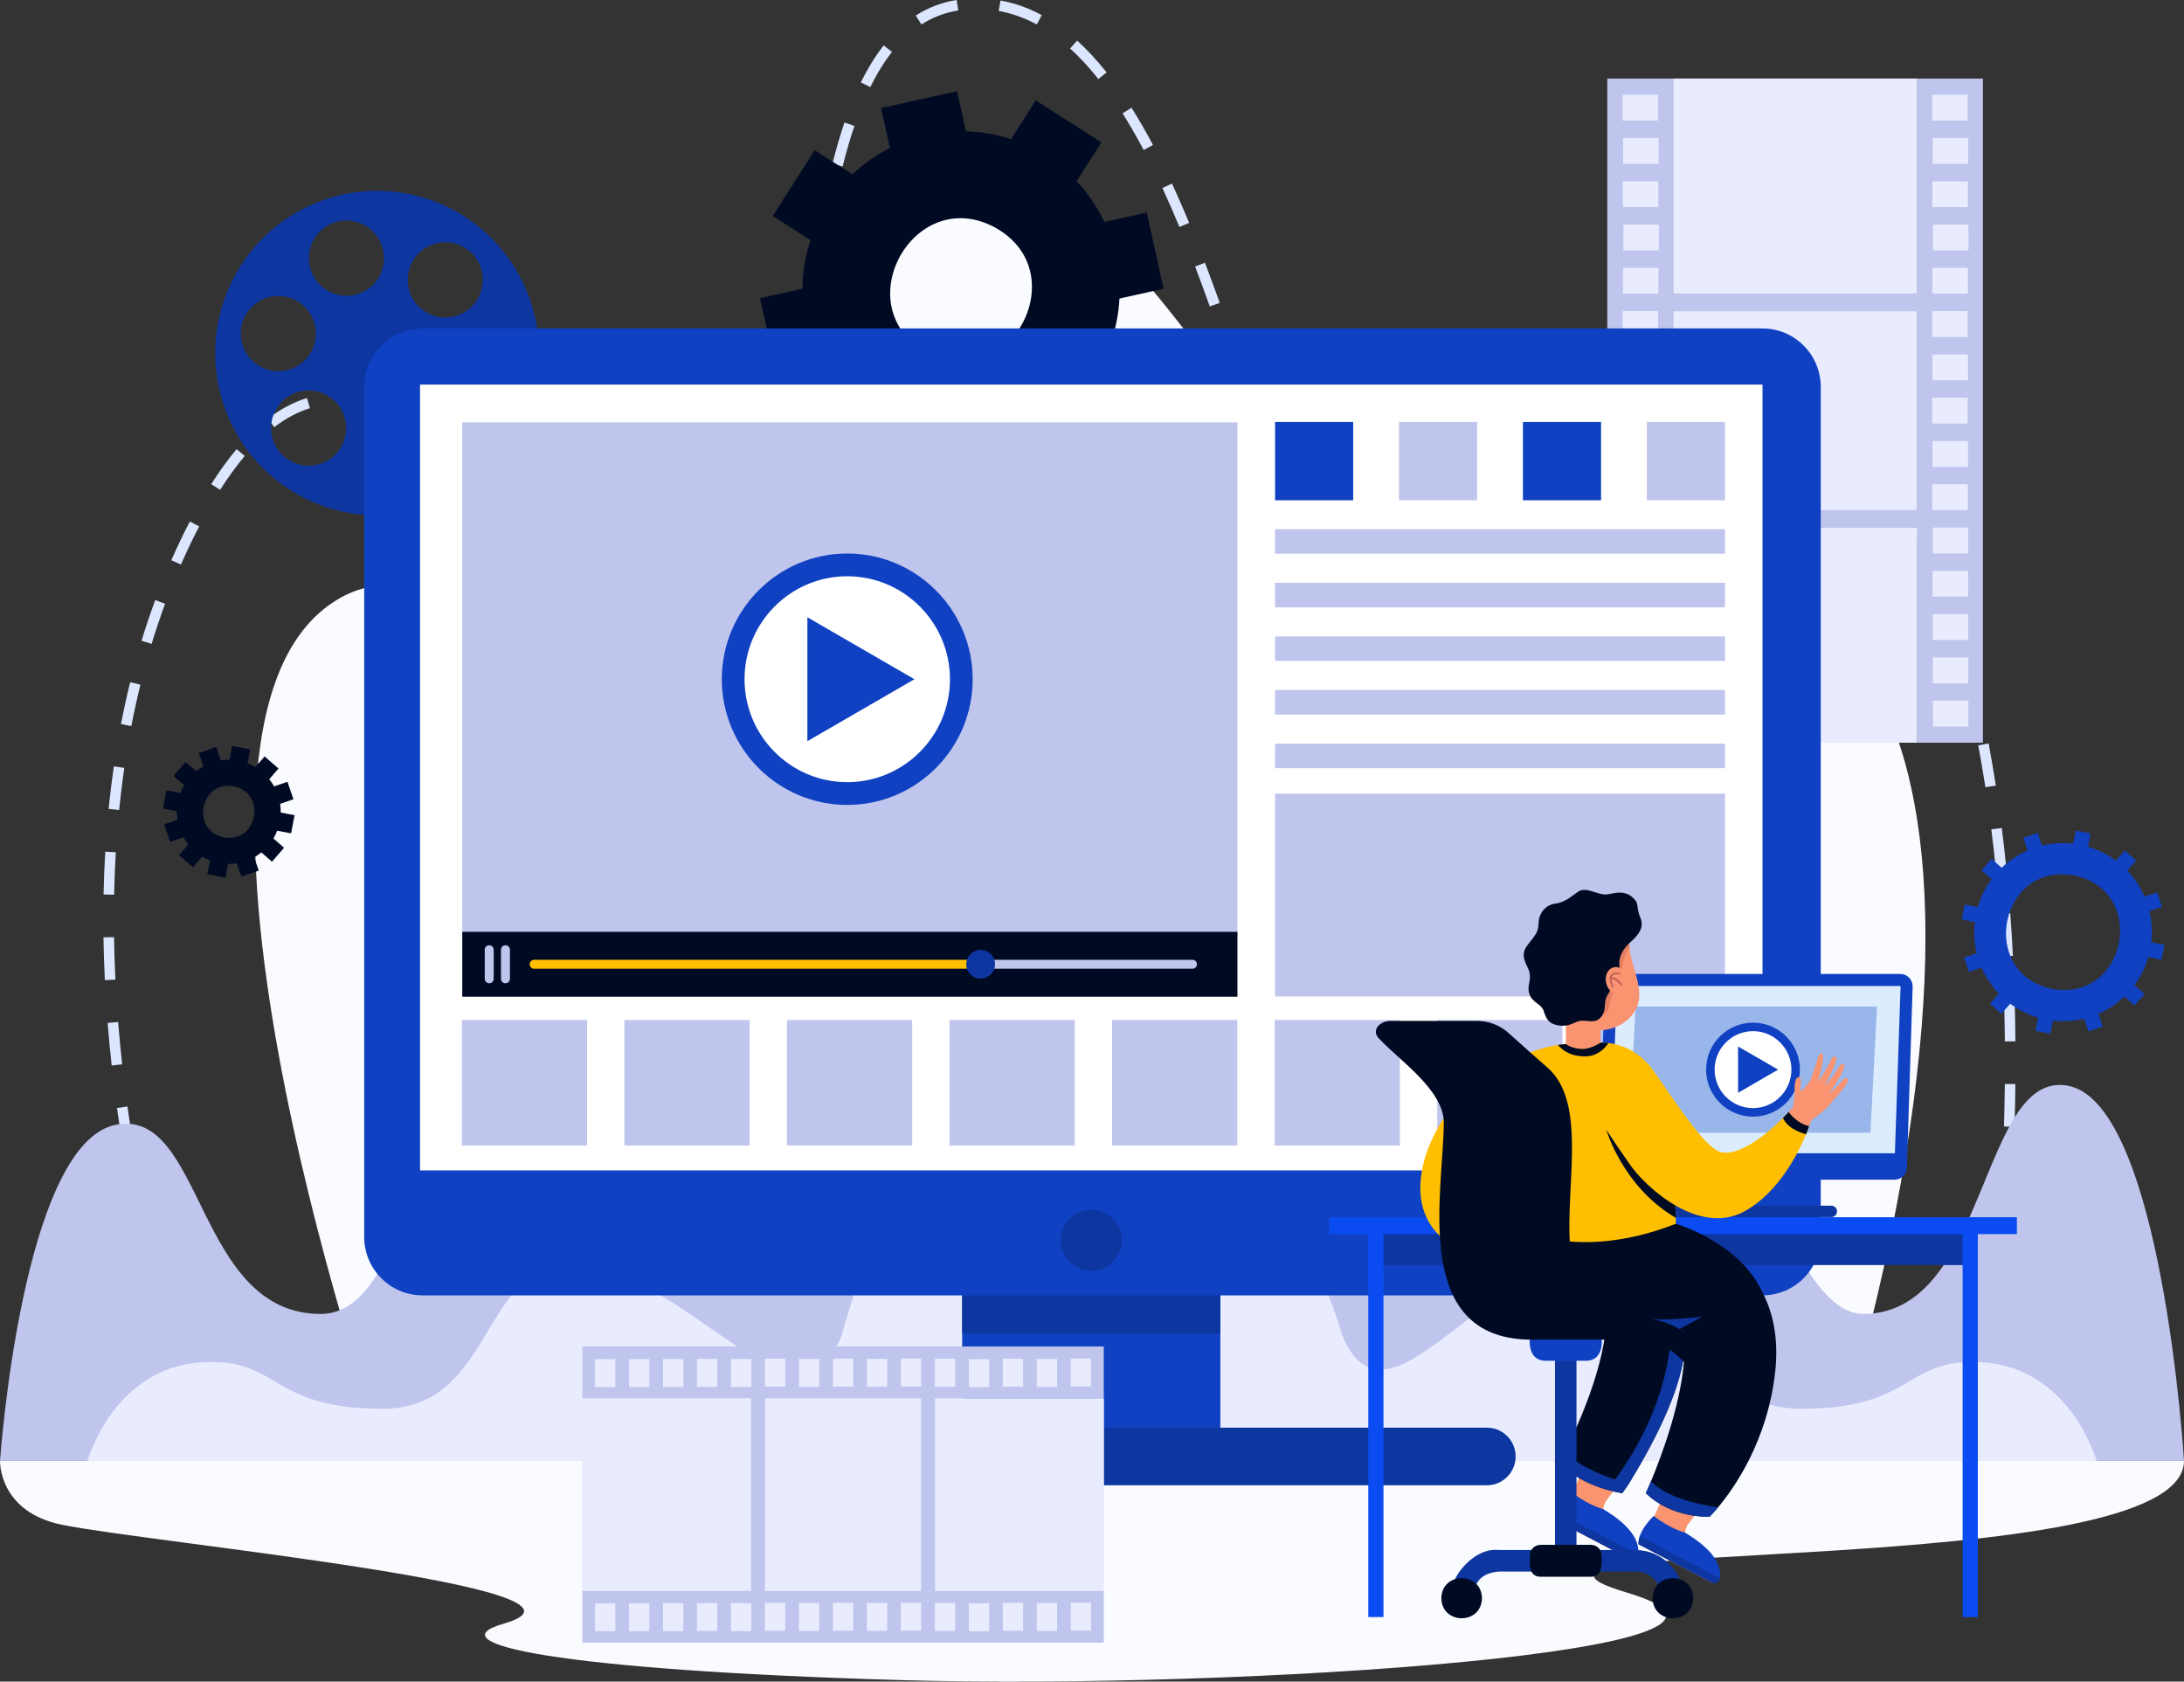 <svg width="517" height="398" viewBox="0 0 517 398" fill="none" xmlns="http://www.w3.org/2000/svg"><rect x="0" y="0" width="517" height="398" fill="#333333" stroke="none"/><g clip-path="url(#clip0_1541_28822)"><path d="M0.007 345.761C0.007 345.761 -0.392 357.786 14.634 360.87C35.189 365.087 148.552 375.858 119.244 384.277C102.698 389.031 132.127 395.251 212.713 397.627C293.299 400.002 431.579 390.692 385.079 376.912C338.576 363.134 516.849 374.71 517.005 345.759H0.007V345.761Z" fill="#FAFBFF"/><path d="M91.249 344.786C91.249 344.786 32.831 179.367 76.633 144.172C105.91 120.649 134.495 179.873 171.535 152.44C204.51 128.017 183.194 70.614 215.506 43.439C261.971 4.363 320.956 177.601 367.296 151.54C440.188 110.546 484.75 175.216 434.134 345.087L91.251 344.786H91.249Z" fill="#FAFBFF"/><path d="M43.623 331.234C42.6 328.092 41.591 324.837 40.617 321.557L43.013 320.843C43.977 324.1 44.982 327.333 45.998 330.455L43.623 331.234ZM472.17 327.177L469.69 326.869C470.102 323.524 470.492 320.157 470.853 316.857L473.337 317.13C472.976 320.439 472.584 323.819 472.17 327.175V327.177ZM37.861 311.814C36.986 308.574 36.139 305.274 35.339 302.005L37.766 301.409C38.559 304.658 39.403 307.94 40.272 311.16L37.859 311.816L37.861 311.814ZM474.36 307.071L471.871 306.835C472.188 303.477 472.479 300.099 472.742 296.797L475.233 296.995C474.97 300.311 474.676 303.702 474.36 307.071ZM33.055 292.139C32.333 288.839 31.647 285.501 31.014 282.219L33.468 281.744C34.096 285.006 34.78 288.323 35.497 291.603L33.055 292.141V292.139ZM475.951 286.906L473.458 286.747C473.669 283.391 473.854 280.007 474.008 276.687L476.503 276.803C476.35 280.136 476.162 283.534 475.951 286.903V286.906ZM29.223 272.248C28.668 268.906 28.153 265.536 27.695 262.232L30.17 261.886C30.627 265.168 31.137 268.515 31.689 271.835L29.225 272.248H29.223ZM476.884 266.693L474.387 266.619C474.485 263.248 474.552 259.861 474.587 256.548L477.087 256.574C477.051 259.901 476.985 263.306 476.887 266.691L476.884 266.693ZM26.438 252.178C26.066 248.802 25.74 245.409 25.473 242.089L27.964 241.888C28.229 245.183 28.55 248.552 28.92 251.901L26.436 252.178H26.438ZM474.596 246.478C474.567 243.104 474.503 239.717 474.407 236.411L476.904 236.337C477 239.662 477.065 243.067 477.096 246.456L474.596 246.478ZM24.82 231.972C24.655 228.576 24.544 225.169 24.493 221.842L26.993 221.804C27.044 225.104 27.153 228.485 27.316 231.852L24.82 231.974V231.972ZM474.006 226.35C473.834 222.981 473.622 219.603 473.38 216.305L475.871 216.12C476.116 219.436 476.33 222.836 476.501 226.223L474.006 226.35ZM27.015 211.753L24.517 211.701C24.586 208.297 24.72 204.887 24.916 201.567L27.412 201.715C27.218 205.003 27.086 208.379 27.017 211.753H27.015ZM472.511 206.28C472.176 202.914 471.798 199.549 471.388 196.282L473.868 195.968C474.282 199.256 474.663 202.641 474.999 206.033L472.513 206.28H472.511ZM28.203 191.703L25.716 191.453C26.055 188.062 26.469 184.672 26.946 181.379L29.419 181.739C28.947 184.996 28.539 188.347 28.203 191.703ZM469.988 186.322C469.469 182.975 468.897 179.642 468.293 176.414L470.748 175.949C471.359 179.204 471.934 182.562 472.459 185.936L469.991 186.322H469.988ZM174.417 185.97C170.944 185.42 168.433 183.835 164.952 181.096L166.532 179.153C169.58 181.547 171.781 182.982 174.682 183.478L174.417 185.972V185.97ZM183.089 180.004L180.863 178.863C182.006 176.614 183.018 173.495 183.869 169.59L186.311 170.126C185.402 174.299 184.348 177.53 183.089 180.004ZM157.62 173.904C155.628 171.68 153.502 169.119 151.116 166.076L153.079 164.524C155.432 167.523 157.524 170.044 159.478 172.227L157.617 173.902L157.62 173.904ZM31.09 171.848L28.637 171.37C29.285 168.023 30.016 164.685 30.814 161.45L33.24 162.053C32.454 165.248 31.73 168.543 31.09 171.848ZM466.272 166.572C465.532 163.261 464.735 159.976 463.899 156.813L466.314 156.172C467.157 159.367 467.963 162.68 468.709 166.025L466.272 166.574V166.572ZM187.991 160.037L185.513 159.717C185.896 156.723 186.242 153.446 186.565 149.697L189.054 149.914C188.726 153.698 188.379 157.009 187.991 160.039V160.037ZM144.993 157.998C142.961 155.245 140.855 152.336 139.039 149.824L141.063 148.351C142.874 150.858 144.977 153.76 147.003 156.504L144.995 157.996L144.993 157.998ZM327.962 157.793C326.017 157.793 324.106 157.21 322.287 156.058L323.62 153.937C326.354 155.669 329.043 155.672 331.946 154.292L333.022 156.556C331.305 157.377 329.605 157.793 327.965 157.793H327.962ZM35.896 152.39L33.505 151.657C34.499 148.4 35.589 145.158 36.743 142.025L39.087 142.896C37.948 145.984 36.874 149.179 35.894 152.39H35.896ZM341.193 149.998L339.357 148.297C341.251 146.239 343.283 143.698 345.567 140.532L347.592 142.003C345.25 145.252 343.156 147.866 341.193 149.998ZM315.18 148.275C313.562 145.772 311.96 142.822 310.28 139.261L312.54 138.19C314.17 141.65 315.721 144.501 317.279 146.911L315.182 148.275H315.18ZM461.136 147.165C460.129 143.916 459.055 140.717 457.943 137.658L460.292 136.799C461.417 139.895 462.504 143.133 463.522 146.419L461.136 147.163V147.165ZM133.115 141.65C130.829 138.516 128.924 135.941 127.119 133.55L129.111 132.036C130.925 134.439 132.839 137.024 135.134 140.17L133.117 141.65H133.115ZM189.805 139.786L187.311 139.623C187.501 136.685 187.694 133.383 187.899 129.527L190.395 129.661C190.188 133.525 189.994 136.837 189.805 139.784V139.786ZM42.834 133.613L40.548 132.601C41.921 129.484 43.383 126.421 44.935 123.427L47.153 124.586C45.624 127.531 44.185 130.545 42.834 133.613ZM353.316 133.613L351.228 132.235C353.004 129.527 354.838 126.655 356.696 123.755L358.799 125.11C356.939 128.017 355.101 130.891 353.318 133.613H353.316ZM306.256 129.904C305.124 127.055 303.955 123.947 302.68 120.402L305.031 119.551C306.296 123.07 307.455 126.153 308.578 128.975L306.256 129.904ZM454.267 128.341C452.923 125.2 451.502 122.15 450.042 119.274L452.271 118.135C453.754 121.06 455.198 124.161 456.564 127.35L454.267 128.339V128.341ZM120.947 125.604C118.679 122.779 116.569 120.265 114.495 117.919L116.364 116.255C118.465 118.633 120.602 121.176 122.895 124.032L120.947 125.606V125.604ZM190.914 119.549L188.419 119.421C188.588 116.07 188.755 112.719 188.933 109.31L191.429 109.441C191.251 112.851 191.083 116.2 190.914 119.549ZM364.276 116.642L362.191 115.26C364.278 112.089 366.145 109.347 367.901 106.876L369.938 108.332C368.2 110.779 366.35 113.498 364.278 116.644L364.276 116.642ZM52.106 115.934L50 114.585C51.963 111.5 53.988 108.711 56.018 106.302L57.928 107.921C55.969 110.247 54.011 112.944 52.106 115.936V115.934ZM299.342 110.832C298.197 107.463 297.072 104.089 296.123 101.236L298.494 100.443C299.441 103.292 300.563 106.659 301.706 110.024L299.34 110.834L299.342 110.832ZM107.621 110.656C105.068 108.16 102.554 105.956 100.157 104.103L101.681 102.116C104.156 104.027 106.741 106.295 109.366 108.859L107.623 110.656H107.621ZM445.187 110.549C443.396 107.617 441.52 104.844 439.606 102.306L441.6 100.792C443.561 103.393 445.486 106.235 447.317 109.236L445.187 110.546V110.549ZM64.935 101.095L63.42 99.102C66.403 96.817 69.511 95.17 72.653 94.205L73.384 96.603C70.528 97.481 67.684 98.992 64.937 101.095H64.935ZM375.962 100.327L374.022 98.749C376.366 95.846 378.587 93.35 380.811 91.115L382.578 92.888C380.414 95.06 378.251 97.494 375.962 100.327ZM191.986 99.341L189.49 99.191C189.706 95.545 189.923 92.236 190.148 89.072L192.641 89.251C192.416 92.406 192.202 95.706 191.986 99.341ZM91.893 98.816C88.773 97.26 85.708 96.264 82.775 95.862L83.114 93.377C86.316 93.817 89.642 94.891 93.005 96.57L91.891 98.816H91.893ZM433.178 94.761C430.772 92.287 428.281 90.104 425.774 88.273L427.244 86.246C429.865 88.161 432.463 90.436 434.965 93.011L433.176 94.763L433.178 94.761ZM292.934 91.638C291.691 87.907 290.666 84.864 289.71 82.064L292.074 81.251C293.032 84.058 294.06 87.105 295.305 90.843L292.934 91.638ZM390.057 86.485L388.625 84.43C391.697 82.274 394.803 80.675 397.851 79.681L398.622 82.066C395.808 82.984 392.927 84.471 390.055 86.485H390.057ZM417.327 83.412C414.232 82.102 411.1 81.291 408.016 81.003L408.248 78.507C411.585 78.82 414.968 79.693 418.299 81.104L417.327 83.415V83.412ZM193.441 79.181L190.952 78.96C191.264 75.442 191.603 72.043 191.959 68.862L194.443 69.143C194.089 72.307 193.753 75.685 193.443 79.184L193.441 79.181ZM286.384 72.526C285.176 69.143 284.038 66.051 282.904 63.075L285.239 62.179C286.379 65.173 287.522 68.281 288.737 71.68L286.384 72.526ZM195.713 59.143L193.24 58.783C193.746 55.274 194.301 51.895 194.891 48.747L197.347 49.212C196.763 52.324 196.213 55.666 195.713 59.143ZM279.192 53.713C277.848 50.471 276.496 47.37 275.168 44.496L277.436 43.443C278.777 46.347 280.143 49.48 281.5 52.751L279.192 53.713ZM199.47 39.401L197.046 38.794C197.917 35.293 198.88 31.993 199.902 28.99L202.266 29.801C201.266 32.737 200.326 35.967 199.47 39.401ZM270.729 35.498C269.085 32.393 267.407 29.477 265.738 26.831L267.85 25.489C269.553 28.189 271.264 31.158 272.937 34.322L270.729 35.498ZM206.018 20.615L203.777 19.506C205.419 16.17 207.237 13.221 209.187 10.738L211.15 12.29C209.309 14.634 207.583 17.436 206.018 20.615ZM260.01 18.7C257.826 15.953 255.571 13.52 253.31 11.468L254.985 9.608C257.347 11.751 259.693 14.283 261.962 17.137L260.008 18.7H260.01ZM218.121 5.79L216.773 3.678C219.735 1.776 222.997 0.541 226.468 0.003L226.849 2.481C223.723 2.963 220.786 4.078 218.121 5.79ZM245.425 5.79C242.512 4.216 239.48 3.138 236.412 2.591L236.851 0.121C240.182 0.717 243.466 1.881 246.612 3.582L245.427 5.79H245.425Z" fill="#DCE6FF"/><path d="M489.513 256.964C468.774 253.115 470.652 310.978 441.09 310.978C414.061 310.978 399.598 181.698 369.938 207.99C250.699 313.697 343.475 133.817 263.296 130.301C227.043 128.711 202.883 177.129 193.976 262.859C181.061 340.36 151.114 203.748 120.294 216.45C100.707 224.523 102.951 310.978 75.922 310.978C46.359 310.978 48.307 262.321 27.567 266.17C5.24 270.318 0.006 345.759 0.006 345.759H517.004C517.004 345.759 511.841 261.11 489.513 256.964Z" fill="#BFC5EC"/><path d="M469.64 322.46C450.561 321.096 453.674 333.43 426.477 333.43C401.612 333.43 402.296 305.786 385.656 299.912C355.013 289.092 329.751 343.847 317.871 316.367C295.307 243.449 229.5 206.882 199.14 316.367C187.259 343.847 159.477 294.813 131.354 299.912C114.042 303.051 115.399 333.43 90.533 333.43C63.337 333.43 66.449 321.096 47.37 322.46C26.827 323.929 20.693 345.761 20.693 345.761H496.319C496.319 345.761 490.183 323.929 469.642 322.46H469.64Z" fill="#E9ECFF"/><path d="M396.129 18.599H380.481V175.781H396.129V18.599Z" fill="#BFC5EC"/><path d="M469.402 18.599H453.754V175.781H469.402V18.599Z" fill="#BFC5EC"/><path d="M453.756 18.599H396.126V175.781H453.756V18.599Z" fill="#E9ECFF"/><path d="M453.756 18.599H396.126V175.781H453.756V18.599Z" fill="#E9ECFF"/><path d="M392.501 22.421H384.106V28.541H392.501V22.421Z" fill="#E9ECFF"/><path d="M392.676 165.837H384.281V171.957H392.676V165.837Z" fill="#E9ECFF"/><path d="M392.663 155.593H384.268V161.713H392.663V155.593Z" fill="#E9ECFF"/><path d="M392.65 145.348H384.255V151.467H392.65V145.348Z" fill="#E9ECFF"/><path d="M392.637 124.861H384.242V130.981H392.637V124.861Z" fill="#E9ECFF"/><path d="M392.624 32.665H384.229V38.785H392.624V32.665Z" fill="#E9ECFF"/><path d="M392.611 135.106H384.216V141.226H392.611V135.106Z" fill="#E9ECFF"/><path d="M392.598 104.372H384.203V110.492H392.598V104.372Z" fill="#E9ECFF"/><path d="M392.585 83.886H384.19V90.006H392.585V83.886Z" fill="#E9ECFF"/><path d="M392.573 63.397H384.177V69.516H392.573V63.397Z" fill="#E9ECFF"/><path d="M392.553 42.91H384.157V49.03H392.553V42.91Z" fill="#E9ECFF"/><path d="M392.54 114.617H384.145V120.737H392.54V114.617Z" fill="#E9ECFF"/><path d="M392.527 94.127H384.132V100.247H392.527V94.127Z" fill="#E9ECFF"/><path d="M392.514 73.641H384.119V79.76H392.514V73.641Z" fill="#E9ECFF"/><path d="M392.696 53.155H384.3V59.275H392.696V53.155Z" fill="#E9ECFF"/><path d="M465.78 22.421H457.385V28.541H465.78V22.421Z" fill="#E9ECFF"/><path d="M465.955 165.837H457.56V171.957H465.955V165.837Z" fill="#E9ECFF"/><path d="M465.942 155.593H457.547V161.713H465.942V155.593Z" fill="#E9ECFF"/><path d="M465.929 145.348H457.534V151.467H465.929V145.348Z" fill="#E9ECFF"/><path d="M465.917 124.861H457.521V130.981H465.917V124.861Z" fill="#E9ECFF"/><path d="M465.904 32.665H457.508V38.785H465.904V32.665Z" fill="#E9ECFF"/><path d="M465.884 135.106H457.489V141.226H465.884V135.106Z" fill="#E9ECFF"/><path d="M465.871 104.372H457.476V110.492H465.871V104.372Z" fill="#E9ECFF"/><path d="M465.858 83.886H457.463V90.006H465.858V83.886Z" fill="#E9ECFF"/><path d="M465.845 63.397H457.45V69.516H465.845V63.397Z" fill="#E9ECFF"/><path d="M465.832 42.91H457.437V49.03H465.832V42.91Z" fill="#E9ECFF"/><path d="M465.819 114.617H457.424V120.737H465.819V114.617Z" fill="#E9ECFF"/><path d="M465.806 94.127H457.411V100.247H465.806V94.127Z" fill="#E9ECFF"/><path d="M465.793 73.641H457.398V79.76H465.793V73.641Z" fill="#E9ECFF"/><path d="M465.968 53.155H457.573V59.275H465.968V53.155Z" fill="#E9ECFF"/><path d="M457.575 69.463H392.695V73.669H457.575V69.463Z" fill="#BFC5EC"/><path d="M457.575 120.709H392.695V124.915H457.575V120.709Z" fill="#BFC5EC"/><path d="M77.344 47.075C57.231 53.678 46.264 75.368 52.852 95.523C59.441 115.678 81.087 126.667 101.2 120.065C121.313 113.463 132.28 91.772 125.691 71.617C119.103 51.463 97.457 40.473 77.344 47.075ZM75.824 109.781C71.159 111.313 66.139 108.763 64.61 104.088C63.082 99.412 65.626 94.382 70.292 92.85C74.957 91.319 79.977 93.868 81.506 98.544C83.034 103.219 80.49 108.249 75.824 109.781ZM68.647 87.423C63.982 88.954 58.962 86.404 57.433 81.729C55.905 77.054 58.449 72.024 63.115 70.492C67.781 68.96 72.801 71.51 74.329 76.185C75.858 80.861 73.313 85.891 68.647 87.423ZM99.453 114.45C94.787 115.981 89.768 113.431 88.239 108.756C86.711 104.081 89.255 99.05 93.921 97.519C98.586 95.987 103.606 98.537 105.135 103.212C106.663 107.888 104.119 112.918 99.453 114.45ZM84.783 69.57C80.118 71.102 75.098 68.552 73.569 63.877C72.041 59.201 74.585 54.171 79.251 52.639C83.917 51.108 88.936 53.657 90.465 58.333C91.993 63.008 89.449 68.038 84.783 69.57ZM102.639 57.786C107.305 56.254 112.325 58.804 113.853 63.479C115.382 68.154 112.837 73.185 108.172 74.716C103.506 76.248 98.486 73.698 96.958 69.023C95.429 64.348 97.974 59.317 102.639 57.786ZM115.538 96.57C110.872 98.102 105.852 95.552 104.324 90.877C102.795 86.201 105.34 81.171 110.005 79.639C114.671 78.108 119.691 80.657 121.22 85.333C122.748 90.008 120.203 95.038 115.538 96.57Z" fill="#0D36A0"/><path d="M262.154 101.793L272.073 86.222L263.152 80.515C264.219 77.289 264.828 73.974 264.997 70.658L275.44 68.347L271.467 50.309L261.416 52.533C259.768 49.039 257.573 45.777 254.863 42.888L260.721 33.693L245.182 23.753L239.325 32.948C235.835 31.789 232.244 31.17 228.659 31.066L226.571 21.59L208.57 25.571L210.658 35.046C207.449 36.654 204.45 38.73 201.774 41.253L192.853 35.547L182.934 51.117L191.855 56.824C190.609 60.589 189.99 64.473 189.963 68.338L179.912 70.562L183.885 88.6L194.328 86.289C195.874 89.225 197.82 91.976 200.144 94.454L194.286 103.649L209.825 113.589L215.682 104.394C219.172 105.553 222.763 106.171 226.348 106.276L228.781 117.319L246.782 113.338L244.349 102.295C247.558 100.688 250.557 98.612 253.233 96.089L262.154 101.795V101.793ZM219.388 83.458C200.128 72.694 216.293 43.374 235.619 53.882C254.879 64.645 238.714 93.965 219.388 83.458Z" fill="#000A23"/><path d="M511.658 227.154L512.366 223.631L509.26 223.003C509.55 220.474 509.376 217.982 508.801 215.62L511.802 214.608L510.659 211.203L507.656 212.217C506.667 209.94 505.283 207.852 503.572 206.057L505.666 203.675L502.977 201.299L500.882 203.679C498.933 202.232 496.709 201.105 494.269 200.393L494.896 197.28L491.38 196.57L490.754 199.683C488.229 199.39 485.743 199.567 483.385 200.143L482.376 197.135L478.978 198.281L479.99 201.29C477.717 202.282 475.634 203.668 473.842 205.383L471.465 203.284L469.094 205.979L471.469 208.078C470.025 210.031 468.9 212.26 468.19 214.704L465.084 214.077L464.375 217.6L467.481 218.228C467.191 220.757 467.365 223.249 467.94 225.611L464.939 226.623L466.082 230.027L469.085 229.014C470.075 231.291 471.458 233.379 473.169 235.174L471.075 237.556L473.764 239.932L475.859 237.552C477.808 238.998 480.032 240.126 482.472 240.838L481.846 243.951L485.362 244.661L485.988 241.548C488.512 241.838 490.999 241.664 493.356 241.088L494.365 244.096L497.763 242.95L496.752 239.941C499.024 238.949 501.108 237.563 502.899 235.848L505.276 237.947L507.647 235.252L505.272 233.153C506.716 231.2 507.841 228.971 508.552 226.527L511.658 227.154ZM485.667 234.044C468.114 230.184 473.399 203.929 491.072 207.189C508.625 211.049 503.34 237.304 485.667 234.044Z" fill="#0F41C2"/><path d="M68.9 197.236L69.731 192.945L66.451 192.306C66.462 191.612 66.415 190.926 66.311 190.254L69.466 189.165L68.044 185.032L64.885 186.124C64.551 185.525 64.167 184.956 63.737 184.42L65.93 181.893L62.637 179.026L60.447 181.551C59.865 181.203 59.245 180.904 58.599 180.654L59.237 177.367L54.954 176.534L54.317 179.821C53.624 179.81 52.94 179.856 52.269 179.961L51.182 176.8L47.058 178.224L48.147 181.39C47.55 181.725 46.982 182.109 46.447 182.54L43.925 180.343L41.064 183.643L43.584 185.838C43.237 186.421 42.938 187.041 42.688 187.689L39.409 187.05L38.578 191.341L41.857 191.98C41.846 192.674 41.893 193.36 41.998 194.032L38.843 195.121L40.264 199.254L43.424 198.162C43.758 198.761 44.141 199.33 44.571 199.866L42.379 202.393L45.672 205.26L47.862 202.735C48.446 203.083 49.063 203.382 49.709 203.633L49.072 206.919L53.354 207.752L53.992 204.465C54.685 204.477 55.369 204.43 56.039 204.325L57.127 207.486L61.251 206.062L60.161 202.896C60.758 202.561 61.327 202.177 61.861 201.746L64.383 203.943L67.244 200.643L64.724 198.448C65.072 197.863 65.371 197.245 65.62 196.597L68.9 197.236ZM52.98 198.189C45.07 196.508 47.363 184.679 55.326 186.088C63.236 187.769 60.941 199.598 52.98 198.189Z" fill="#000A23"/><path d="M288.882 285.196H227.765V340.666H288.882V285.196Z" fill="#0F41C2"/><path d="M288.882 252.639H227.765V315.639H288.882V252.639Z" fill="#0D36A0"/><path d="M351.974 351.532H164.685C160.926 351.532 157.878 348.478 157.878 344.712C157.878 340.945 160.926 337.891 164.685 337.891H351.974C355.733 337.891 358.781 340.945 358.781 344.712C358.781 348.478 355.733 351.532 351.974 351.532Z" fill="#0D36A0"/><path d="M431.01 91.575V292.737C431.01 300.377 424.821 306.582 417.194 306.582H100.028C92.403 306.582 86.212 300.379 86.212 292.737V91.575C86.212 83.934 92.401 77.73 100.028 77.73L417.196 77.73C424.821 77.73 431.013 83.932 431.013 91.575H431.01Z" fill="#0F41C2"/><path d="M417.222 91.022H99.428V277.009H417.222V91.022Z" fill="white"/><path d="M263.437 298.682C266.259 295.855 266.259 291.27 263.437 288.443C260.615 285.615 256.04 285.615 253.219 288.443C250.397 291.27 250.397 295.855 253.218 298.682C256.04 301.51 260.615 301.51 263.437 298.682Z" fill="#0D36A0"/><path d="M292.924 99.962H109.428V221.551H292.924V99.962Z" fill="#BFC5EC"/><path d="M292.924 220.544H109.428V235.901H292.924V220.544Z" fill="#000A23"/><path d="M282.286 229.278H232.136C231.547 229.278 231.073 228.804 231.073 228.219C231.073 227.634 231.55 227.161 232.136 227.161H282.286C282.874 227.161 283.348 227.634 283.348 228.219C283.348 228.804 282.872 229.278 282.286 229.278Z" fill="#BFC5EC"/><path d="M232.137 229.278H126.453C125.865 229.278 125.39 228.804 125.39 228.219C125.39 227.634 125.867 227.161 126.453 227.161H232.137C232.725 227.161 233.199 227.634 233.199 228.219C233.199 228.804 232.723 229.278 232.137 229.278Z" fill="#FFBF00"/><path d="M232.136 231.612C234.018 231.612 235.543 230.094 235.543 228.221C235.543 226.348 234.018 224.829 232.136 224.829C230.255 224.829 228.729 226.348 228.729 228.221C228.729 230.094 230.255 231.612 232.136 231.612Z" fill="#0D36A0"/><path d="M115.812 232.718C115.224 232.718 114.749 232.244 114.749 231.659V224.776C114.749 224.191 115.226 223.718 115.812 223.718C116.398 223.718 116.875 224.191 116.875 224.776V231.659C116.875 232.244 116.398 232.718 115.812 232.718Z" fill="#BFC5EC"/><path d="M119.65 232.718C119.062 232.718 118.587 232.244 118.587 231.659V224.776C118.587 224.191 119.064 223.718 119.65 223.718C120.236 223.718 120.713 224.191 120.713 224.776V231.659C120.713 232.244 120.236 232.718 119.65 232.718Z" fill="#BFC5EC"/><path d="M219.657 179.886C230.202 169.319 230.202 152.187 219.657 141.62C209.112 131.053 192.015 131.053 181.47 141.62C170.925 152.187 170.925 169.319 181.47 179.886C192.015 190.453 209.112 190.453 219.657 179.886Z" fill="white"/><path d="M200.56 190.508C184.188 190.508 170.869 177.161 170.869 160.755C170.869 144.349 184.188 131.004 200.56 131.004C216.932 131.004 230.252 144.351 230.252 160.755C230.252 177.158 216.932 190.508 200.56 190.508ZM200.56 136.389C187.152 136.389 176.245 147.321 176.245 160.755C176.245 174.189 187.154 185.12 200.56 185.12C213.967 185.12 224.876 174.189 224.876 160.755C224.876 147.321 213.967 136.389 200.56 136.389Z" fill="#0F41C2"/><path d="M216.467 160.756L191.122 146.094V175.42L216.467 160.756Z" fill="#0F41C2"/><path d="M138.965 241.422H109.331V271.117H138.965V241.422Z" fill="#BFC5EC"/><path d="M177.446 241.422H147.812V271.117H177.446V241.422Z" fill="#BFC5EC"/><path d="M215.927 241.422H186.293V271.117H215.927V241.422Z" fill="#BFC5EC"/><path d="M254.408 241.422H224.775V271.117H254.408V241.422Z" fill="#BFC5EC"/><path d="M292.889 241.422H263.256V271.117H292.889V241.422Z" fill="#BFC5EC"/><path d="M331.377 241.422H301.743V271.117H331.377V241.422Z" fill="#BFC5EC"/><path d="M369.858 241.422H340.224V271.117H369.858V241.422Z" fill="#BFC5EC"/><path d="M408.339 241.422H378.706V271.117H408.339V241.422Z" fill="#B0C7F5"/><path d="M408.337 187.837H301.834V235.84H408.337V187.837Z" fill="#BFC5EC"/><path d="M408.337 176.005H301.834V181.81H408.337V176.005Z" fill="#BFC5EC"/><path d="M408.337 125.244H301.834V131.049H408.337V125.244Z" fill="#BFC5EC"/><path d="M408.337 137.938H301.834V143.744H408.337V137.938Z" fill="#BFC5EC"/><path d="M408.337 163.315H301.834V169.12H408.337V163.315Z" fill="#BFC5EC"/><path d="M408.337 150.625H301.834V156.43H408.337V150.625Z" fill="#BFC5EC"/><path d="M320.327 99.867H301.834V118.399H320.327V99.867Z" fill="#0F41C2"/><path d="M349.662 99.867H331.169V118.399H349.662V99.867Z" fill="#BFC5EC"/><path d="M379.004 99.867H360.51V118.399H379.004V99.867Z" fill="#0F41C2"/><path d="M408.339 99.867H389.845V118.399H408.339V99.867Z" fill="#BFC5EC"/><path d="M465.475 291.8H326.617V299.411H465.475V291.8Z" fill="#0D36A0"/><path d="M314.655 288.091H477.442V292.081H468.194V382.72H464.595V292.081H327.502V382.72H323.904V292.081H314.655V288.091Z" fill="#0B4CF2"/><path d="M419.796 274.966H410.153V285.359H419.796V274.966Z" fill="#0F41C2"/><path d="M419.796 268.521H410.153V280.997H419.796V268.521Z" fill="#1D3F70"/><path d="M433.517 288.061H396.425C395.681 288.061 395.077 287.456 395.077 286.71C395.077 285.964 395.681 285.359 396.425 285.359H433.517C434.261 285.359 434.865 285.964 434.865 286.71C434.865 287.456 434.261 288.061 433.517 288.061Z" fill="#0D36A0"/><path d="M378.526 276.267L379.877 233.448C379.877 231.827 381.189 230.512 382.807 230.512H449.835C451.452 230.512 452.765 231.827 452.765 233.448L451.414 276.267C451.414 277.887 450.102 279.203 448.484 279.203H381.456C379.839 279.203 378.526 277.887 378.526 276.267Z" fill="#0F41C2"/><path d="M449.911 233.372L448.563 272.942H381.381L382.731 233.372H449.911Z" fill="#DCECFF"/><path d="M416.576 276.479C416.787 275.581 416.233 274.682 415.337 274.47C414.441 274.258 413.543 274.814 413.332 275.712C413.12 276.609 413.675 277.509 414.571 277.721C415.467 277.932 416.365 277.376 416.576 276.479Z" fill="#1D3F70"/><path d="M385.614 268.089H442.772L444.334 238.227H387.176L385.614 268.089Z" fill="#98B6EA"/><path d="M414.973 263.273C420.549 263.273 425.069 258.744 425.069 253.156C425.069 247.569 420.549 243.04 414.973 243.04C409.397 243.04 404.877 247.569 404.877 253.156C404.877 258.744 409.397 263.273 414.973 263.273Z" fill="white"/><path d="M414.974 264.283C408.854 264.283 403.874 259.293 403.874 253.159C403.874 247.026 408.854 242.036 414.974 242.036C421.095 242.036 426.075 247.026 426.075 253.159C426.075 259.293 421.095 264.283 414.974 264.283ZM414.974 244.048C409.961 244.048 405.884 248.134 405.884 253.157C405.884 258.181 409.961 262.267 414.974 262.267C419.988 262.267 424.065 258.181 424.065 253.157C424.065 248.134 419.988 244.048 414.974 244.048Z" fill="#0F41C2"/><path d="M420.917 253.156L411.441 247.675V258.64L420.917 253.156Z" fill="#0F41C2"/><path d="M354.109 298.235L358.315 291.876C358.315 291.876 355.243 288.897 353.101 287.83C350.737 286.651 350.637 283.878 351.845 281C351.845 281 351.847 281 351.847 280.998C353.251 277.658 356.417 274.17 359.862 272.851C360.222 272.71 360.588 272.599 360.953 272.509C361.089 272.48 361.223 272.44 361.354 272.4C369.059 270.042 370.396 254.246 370.628 248.876V248.872C370.677 247.762 370.677 247.097 370.677 247.097C370.677 247.097 369.993 247.123 368.783 247.315C365.089 247.905 356.506 250.062 347.614 257.876C335.811 268.254 326.908 293.984 354.109 298.235Z" fill="#FFBF00"/><path d="M351.847 280.994C353.397 277.304 357.101 273.437 360.953 272.506C361.089 272.472 361.223 272.436 361.354 272.396L360.73 265.426C360.73 265.426 353.718 274.531 351.847 280.997V280.994Z" fill="#A523A2"/><path d="M370.676 242.279V247.095C370.676 247.095 374.063 250.453 378.873 246.753V239.521L370.676 242.277V242.279Z" fill="#F99370"/><path d="M367.646 272.667C367.646 272.667 397.986 287.825 399.678 293.668C430.026 305.338 419.735 334.658 399.479 360.906C396.38 366.64 406.573 368.377 407.019 373.11C407.117 374.217 405.943 374.99 404.963 374.474L387.871 365.517C392.12 359.491 405.892 330.055 396.794 316.848C387.436 308.263 382.519 297.066 371.628 294.798C362.943 292.824 360.035 282.538 367.646 272.665V272.667Z" fill="#F99370"/><path d="M388.206 363.427C387.974 364.043 387.838 364.688 387.865 365.349L405.124 374.394C405.964 374.834 407.002 374.325 407.138 373.385C407.45 371.188 406.579 367.305 398.843 362.719C398.843 362.719 395.503 361.924 391.474 358.785C391.474 358.785 389.146 360.929 388.208 363.427H388.206Z" fill="#0F41C2"/><path d="M407.147 373.519L388.212 363.595C387.981 364.211 387.845 364.856 387.871 365.517L405.13 374.562C405.982 375.008 407.035 374.475 407.149 373.519H407.147Z" fill="#0D36A0"/><path d="M371.641 275.595C371.641 275.595 378.619 282.26 380.312 288.103C410.661 299.773 400.37 329.093 380.114 355.341C377.015 361.074 387.208 362.811 387.654 367.545C387.752 368.652 386.578 369.425 385.595 368.909L368.503 359.951C372.752 353.925 386.524 324.489 377.427 311.283C368.069 302.698 367.182 298.007 356.293 295.741C356.293 295.741 364.032 285.466 371.641 275.593V275.595Z" fill="#F99370"/><path d="M356.941 289.637H396.721C396.721 289.637 411.745 293.982 417.164 305.766C417.171 305.779 417.175 305.793 417.182 305.804C419.517 310.251 421.121 316.38 420.234 324.594C418.461 341.011 410.466 352.269 406.692 356.765C405.484 358.205 404.707 358.953 404.707 358.953C404.707 358.953 395.912 359.512 389.602 353.389C389.602 353.389 390.084 352.351 390.828 350.574C393.256 344.764 398.472 331.049 398.771 319.796C398.258 324.992 395.632 334.845 385.54 351.224H385.538C385.356 351.489 385.173 351.755 384.988 352.025C384.674 352.474 384.355 352.929 384.025 353.392C384.025 353.392 374.99 352.237 369.106 346.272C369.106 346.272 369.681 345.218 370.57 343.423C373.21 338.091 378.613 326.213 379.948 315.907L358.057 314.826C348.008 305.152 356.947 289.639 356.947 289.639L356.941 289.637Z" fill="#000A23"/><path d="M369.103 346.27C374.985 352.238 384.023 353.39 384.023 353.39C384.546 352.654 385.05 351.93 385.536 351.222C385.536 351.222 373.515 347.889 370.565 343.426C369.678 345.219 369.103 346.27 369.103 346.27Z" fill="#0D36A0"/><path d="M368.845 357.865C368.614 358.482 368.478 359.127 368.505 359.788L385.763 368.832C386.603 369.272 387.642 368.763 387.778 367.823C388.09 365.626 387.218 361.744 379.482 357.158C379.482 357.158 376.142 356.363 372.114 353.224C372.114 353.224 369.786 355.367 368.848 357.865H368.845Z" fill="#0F41C2"/><path d="M387.78 367.958L368.845 358.033C368.614 358.649 368.478 359.295 368.505 359.956L385.763 369C386.615 369.447 387.668 368.913 387.782 367.958H387.78Z" fill="#0D36A0"/><path d="M390.828 350.574C390.084 352.354 389.603 353.39 389.603 353.39C395.913 359.51 404.707 358.954 404.707 358.954C404.707 358.954 405.485 358.206 406.692 356.766C406.492 356.741 395.171 355.321 390.826 350.574H390.828Z" fill="#0D36A0"/><path d="M381.663 351.061L384.983 352.021C385.168 351.751 385.35 351.485 385.533 351.22H385.535C402.09 324.349 398.554 315.045 398.554 315.045L395.595 314.612C395.595 314.612 396.143 331.88 381.661 351.059L381.663 351.061Z" fill="#0D36A0"/><path d="M356.941 289.638C356.941 289.638 371.678 299.413 396.721 289.638C396.721 289.218 396.719 288.763 396.706 288.276C396.69 287.379 396.65 286.378 396.592 285.298C396.34 280.475 395.701 274.123 394.663 268.957C394.349 267.392 393.996 265.936 393.609 264.663C391.775 256.643 385.804 250.041 380.367 247.389C379.866 247.143 379.369 246.933 378.879 246.757C378.879 246.757 376.664 248.273 374.637 248.259C372.032 248.244 370.679 247.096 370.679 247.096C370.203 247.306 369.735 247.552 369.28 247.833C364.127 251.084 360.557 259.387 359.862 272.848C359.826 273.527 359.8 274.215 359.78 274.918C359.312 281.299 358.944 284.231 356.943 289.636L356.941 289.638Z" fill="#FFBF00"/><path d="M378.271 259.696C387.745 267.751 394.258 287.346 408.903 286.452C417.871 284.695 422.887 276.111 427.033 268.892C427.686 267.633 428.297 266.403 428.865 265.092C430.179 262.286 426.146 259.818 424.255 262.225C420.013 266.793 413.754 275.617 407.707 276.22C404.162 274.57 402.092 270.428 399.893 267.195C396.089 261.129 392.551 255.072 387.186 250.066C380.778 244.312 372.05 253.723 378.278 259.702L378.271 259.698V259.696Z" fill="#F99370"/><path d="M402.919 311.655C402.919 311.655 395.575 312.504 391.001 312.222L397.5 314.616C397.5 314.616 399.644 313.466 402.919 311.655Z" fill="#0D36A0"/><path d="M425.745 254.911C426.781 255.106 425.928 257.463 426.318 258.345C427.579 257.211 428.521 255.702 428.533 255.7C429.306 253.744 429.972 251.75 430.549 249.725C432.857 247.517 430.504 255.211 430.411 256.008C430.42 256.012 430.429 256.017 430.44 256.021C431.659 254.188 432.779 252.284 433.731 250.299C436.6 248.557 432.175 256.356 431.839 257.12C431.843 257.124 431.846 257.128 431.85 257.131C433.287 255.601 434.539 253.893 435.593 252.076C438.641 250.58 433.532 258.153 432.96 258.774C432.964 258.781 432.966 258.79 432.971 258.796C434.274 257.758 435.446 256.555 436.547 255.302C439.586 254.315 434.236 260.239 433.65 260.75C433.423 261.306 431.269 263.512 428.116 265.548C427.082 266.216 424.558 263.878 424.482 262.67C424.413 261.538 424.734 260.024 424.834 259.475C424.856 258.372 424.522 255.249 425.745 254.911Z" fill="#F99370"/><path d="M380.262 267.411C380.262 267.411 384.066 280.709 396.416 288.061C396.521 288.124 396.612 288.204 396.708 288.274C396.608 283.368 395.935 275.275 394.665 268.956L380.262 267.411Z" fill="#000A23"/><path d="M370.848 242.402C377.144 244.927 382.579 244.133 385.743 240.904C390.854 235.691 385.919 229.553 385.743 224.014C385.622 222.52 385.678 221.448 385.678 221.448C364.348 223.839 369.72 242.311 370.848 242.402Z" fill="#F99370"/><path d="M375.051 241.567C376.156 241.429 380.499 240.743 380.873 238.461C381.247 236.177 381.713 235.251 381.713 235.251L383.952 231.449C383.402 227.952 385.67 224.136 385.741 224.018C385.621 222.522 385.677 221.448 385.677 221.448C385.151 221.535 384.639 221.627 384.144 221.73L380.566 224.123L376.568 228.149C376.568 228.149 373.948 241.706 375.051 241.567Z" fill="#E57D61"/><path d="M380.386 211.69C381.728 211.551 384.406 210.433 386.576 212.491C388.205 214.036 387.157 214.458 388.338 217.296C389.169 219.299 388.158 221.034 386.106 222.844C384.051 224.655 383.018 226.629 383.383 228.978C383.748 231.326 380.625 234.798 380.152 236.341C379.68 237.886 380.27 239.257 378.913 240.802C377.557 242.347 375.77 241.394 374.17 241.604C372.57 241.813 371.721 243.091 368.952 242.689C366.18 242.289 365.881 240.505 365.355 239.085C364.83 237.665 362.86 237.35 362.105 235.417C361.347 233.481 362.448 232.365 362.105 230.377C361.762 228.39 359.462 226.446 361.583 223.699C363.707 220.953 364.119 220.726 364.237 218.265C364.355 215.805 366.182 214.09 368.187 213.862C370.193 213.634 371.665 212.433 373.553 211.06C375.44 209.687 378.192 211.917 380.391 211.69H380.386Z" fill="#000A23"/><path d="M380.331 233.069C380.935 234.83 382.573 235.864 383.99 235.375C385.407 234.888 386.064 233.064 385.461 231.303C384.857 229.541 383.219 228.507 381.802 228.996C380.385 229.483 379.728 231.307 380.331 233.069Z" fill="#F99370"/><path d="M383.484 230.24C383.427 230.225 382.029 229.876 381.366 230.665C381.196 230.866 381.098 231.12 381.063 231.421C381.06 231.451 381.054 231.475 381.051 231.504C381.011 232.062 381.183 232.779 381.571 233.652C381.615 233.75 381.72 233.799 381.82 233.775C381.831 233.773 381.845 233.768 381.856 233.761C381.965 233.712 382.014 233.583 381.967 233.473C381.653 232.766 381.493 232.178 381.481 231.723C382.751 231.792 383.547 233.107 383.556 233.123C383.605 233.208 383.705 233.248 383.796 233.226C383.816 233.221 383.834 233.212 383.854 233.201C383.959 233.141 383.992 233.009 383.935 232.904C383.897 232.839 383.025 231.363 381.533 231.276C381.568 231.147 381.62 231.033 381.698 230.941C382.185 230.363 383.366 230.656 383.378 230.658C383.496 230.687 383.611 230.615 383.643 230.499C383.672 230.383 383.603 230.265 383.487 230.236L383.484 230.24Z" fill="#C16256"/><path d="M374.781 255.36C374.7 260.031 381.926 269.899 385.743 275.486C387.635 278.252 391.688 282.456 396.596 285.294C401.6 288.185 407.496 289.659 412.886 286.729C421.161 282.228 425.849 272.554 427.533 268.439C428.021 267.247 428.257 266.521 428.257 266.521C425.292 265.883 423.389 263.21 423.389 263.21C422.95 263.686 422.502 264.155 422.052 264.61C416.76 269.948 410.807 273.661 407.295 272.663C403.271 271.516 395.899 259.618 391.211 253.156C387.775 248.416 383.247 247.17 380.745 246.851C379.6 246.706 378.88 246.755 378.88 246.755C378.88 246.755 377.624 247.988 376.503 249.892C375.618 251.39 374.819 253.306 374.781 255.36Z" fill="#FFBF00"/><path d="M368.786 247.314C368.935 247.479 369.098 247.656 369.281 247.832C369.648 248.187 370.09 248.551 370.631 248.87V248.875C371.723 249.533 373.218 250.036 375.314 250.018C375.736 250.016 376.13 249.971 376.502 249.895C378.503 249.48 379.789 248.142 380.37 247.39C380.622 247.071 380.744 246.854 380.744 246.854C379.599 246.709 378.879 246.758 378.879 246.758C378.879 246.758 376.665 248.274 374.637 248.261C372.032 248.245 370.68 247.097 370.68 247.097C370.68 247.097 369.996 247.124 368.786 247.316V247.314Z" fill="#000A23"/><path d="M422.051 264.612C423.39 267.528 427.53 268.441 427.53 268.441H427.535C428.023 267.249 428.259 266.523 428.259 266.523C425.293 265.885 423.399 263.172 423.399 263.172C422.96 263.647 422.504 264.157 422.051 264.612Z" fill="#000A23"/><path d="M370.644 370.522C372.048 370.522 373.189 369.381 373.189 367.972V321.145C373.189 319.737 372.05 318.596 370.644 318.596C369.238 318.596 368.1 319.737 368.1 321.145V367.972C368.1 369.379 369.238 370.522 370.644 370.522Z" fill="#0D36A0"/><path d="M346.002 380.803C350.69 380.68 346.1 372.718 354.834 371.952H387.178C390.644 371.952 393.467 374.779 393.467 378.255C393.467 381.584 398.548 381.591 398.554 378.255C398.554 371.97 393.45 366.855 387.178 366.855H354.834C346.833 365.868 339.142 379.496 346.002 380.805V380.803Z" fill="#0D36A0"/><path d="M365.758 322.059H375.535C378.623 321.987 379.407 319.208 379.131 316.591H362.164C361.888 319.208 362.672 321.987 365.76 322.059H365.758Z" fill="#0F41C2"/><path d="M364.64 373.178H376.643C379.444 373.135 379.185 370.108 379.125 368.116C379.125 366.743 378.013 365.629 376.643 365.629H364.64C363.27 365.629 362.158 366.743 362.158 368.116C362.102 370.108 361.833 373.133 364.64 373.178Z" fill="#000A23"/><path d="M391.208 378.256C391.315 384.586 400.713 384.586 400.82 378.256C400.713 371.926 391.315 371.926 391.208 378.256Z" fill="#000A23"/><path d="M341.198 378.256C341.305 384.586 350.704 384.586 350.811 378.256C350.704 371.926 341.305 371.926 341.198 378.256Z" fill="#000A23"/><path d="M329.149 241.62C329.149 241.62 342.465 241.613 349.554 241.618C352.362 241.618 355.058 242.636 357.074 244.458C360.583 247.624 364.164 250.814 366.221 252.583C382.234 266.349 356.88 311.772 388.773 312.055C393.622 312.098 397.704 314.223 401.175 317.059C403.359 318.84 405.518 323.652 401.246 323.696C399.889 323.71 398.209 321.828 397.323 321.093C394.533 318.49 390.823 317.059 386.873 317.059H362.025C333.984 316.588 341.633 282.32 341.783 265.825C341.852 258.053 331.295 251.004 326.569 245.927C324.428 243.98 326.549 241.622 329.149 241.622V241.62Z" fill="#000A23"/><path d="M261.287 318.675H137.857V331.013H261.287V318.675Z" fill="#BFC5EC"/><path d="M261.287 376.454H137.857V388.792H261.287V376.454Z" fill="#BFC5EC"/><path d="M261.287 331.012H137.857V376.454H261.287V331.012Z" fill="#E9ECFF"/><path d="M261.287 331.012H137.857V376.454H261.287V331.012Z" fill="#E9ECFF"/><path d="M258.285 328.151V321.531H253.479V328.151H258.285Z" fill="#E9ECFF"/><path d="M145.663 328.291V321.671H140.857V328.291H145.663Z" fill="#E9ECFF"/><path d="M153.709 328.281V321.661H148.903V328.281H153.709Z" fill="#E9ECFF"/><path d="M161.755 328.271V321.651H156.949V328.271H161.755Z" fill="#E9ECFF"/><path d="M177.84 328.259V321.639H173.034V328.259H177.84Z" fill="#E9ECFF"/><path d="M250.239 328.249V321.629H245.433V328.249H250.239Z" fill="#E9ECFF"/><path d="M169.794 328.239V321.619H164.988V328.239H169.794Z" fill="#E9ECFF"/><path d="M193.932 328.229V321.609H189.126V328.229H193.932Z" fill="#E9ECFF"/><path d="M210.017 328.217V321.597H205.211V328.217H210.017Z" fill="#E9ECFF"/><path d="M226.108 328.207V321.587H221.302V328.207H226.108Z" fill="#E9ECFF"/><path d="M242.193 328.197V321.577H237.387V328.197H242.193Z" fill="#E9ECFF"/><path d="M185.886 328.183V321.563H181.08V328.183H185.886Z" fill="#E9ECFF"/><path d="M201.977 328.175V321.555H197.171V328.175H201.977Z" fill="#E9ECFF"/><path d="M218.062 328.165V321.545H213.256V328.165H218.062Z" fill="#E9ECFF"/><path d="M234.154 328.304V321.684H229.348V328.304H234.154Z" fill="#E9ECFF"/><path d="M258.285 385.934V379.314H253.479V385.934H258.285Z" fill="#E9ECFF"/><path d="M145.663 386.07V379.45H140.857V386.07H145.663Z" fill="#E9ECFF"/><path d="M153.709 386.063V379.443H148.903V386.063H153.709Z" fill="#E9ECFF"/><path d="M161.755 386.051V379.431H156.949V386.051H161.755Z" fill="#E9ECFF"/><path d="M177.84 386.041V379.421H173.034V386.041H177.84Z" fill="#E9ECFF"/><path d="M250.239 386.028V379.408H245.433V386.028H250.239Z" fill="#E9ECFF"/><path d="M169.794 386.018V379.398H164.988V386.018H169.794Z" fill="#E9ECFF"/><path d="M193.932 386.009V379.389H189.126V386.009H193.932Z" fill="#E9ECFF"/><path d="M210.017 385.999V379.379H205.211V385.999H210.017Z" fill="#E9ECFF"/><path d="M226.108 385.986V379.366H221.302V385.986H226.108Z" fill="#E9ECFF"/><path d="M242.193 385.976V379.356H237.387V385.976H242.193Z" fill="#E9ECFF"/><path d="M185.886 385.963V379.343H181.08V385.963H185.886Z" fill="#E9ECFF"/><path d="M201.977 385.957V379.337H197.171V385.957H201.977Z" fill="#E9ECFF"/><path d="M218.062 385.944V379.324H213.256V385.944H218.062Z" fill="#E9ECFF"/><path d="M234.154 386.083V379.463H229.348V386.083H234.154Z" fill="#E9ECFF"/><path d="M221.344 379.461V328.301H218.04V379.461H221.344Z" fill="#BFC5EC"/><path d="M181.102 379.464V328.304H177.798V379.464H181.102Z" fill="#BFC5EC"/></g><defs><clipPath id="clip0_1541_28822"><rect width="517" height="398" fill="white"/></clipPath></defs></svg>